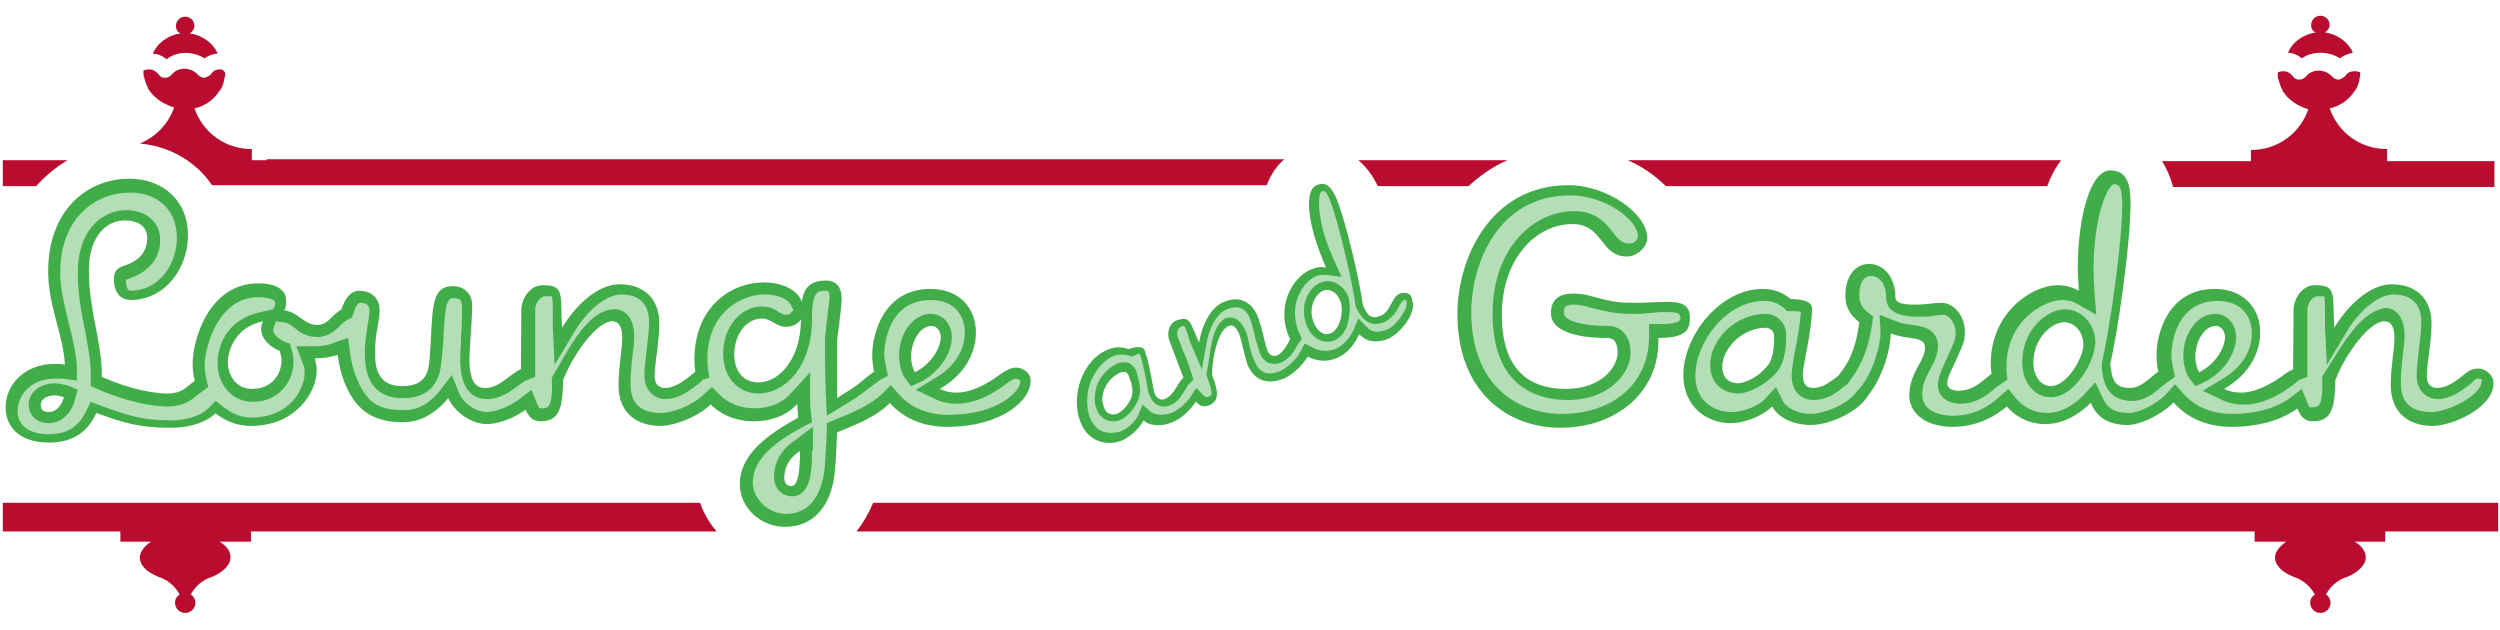 <?xml version="1.0" encoding="utf-8"?>
<!-- Generator: Adobe Illustrator 24.0.1, SVG Export Plug-In . SVG Version: 6.00 Build 0)  -->
<!DOCTYPE svg PUBLIC "-//W3C//DTD SVG 1.1//EN" "http://www.w3.org/Graphics/SVG/1.1/DTD/svg11.dtd">
<svg version="1.1" id="Layer_1" xmlns:x="http://ns.adobe.com/Extensibility/1.0/" xmlns:i="http://ns.adobe.com/AdobeIllustrator/10.0/" xmlns:graph="http://ns.adobe.com/Graphs/1.0/"
	 xmlns="http://www.w3.org/2000/svg" xmlns:xlink="http://www.w3.org/1999/xlink" x="0px" y="0px" viewBox="0 0 270 68"
	 style="enable-background:new 0 0 270 68;" xml:space="preserve">
<style type="text/css">
	.st0{fill:#BA0C2F;}
	.st1{fill:#41AD49;}
	.st2{fill:#B3DEB6;}
</style>
<g>
	<path class="st0" d="M75.6,54.3H28.3h-28v3.1h11.5H13v1.1h3.3c-0.7,0.5-1.2,1.1-1.2,1.7c0,0.9,0.8,1.6,2,2.1c1,0.3,1.8,1,2.3,1.9
		c-0.3,0.2-0.5,0.5-0.5,0.9c0,0.6,0.5,1.1,1.1,1.1s1.1-0.5,1.1-1.1c0-0.4-0.2-0.7-0.5-0.9c0.5-0.9,1.3-1.6,2.3-1.9
		c1.2-0.5,2-1.3,2-2.1c0-0.7-0.5-1.3-1.2-1.7h3.4v-1.1h1.2h28.4h20.7C76.6,56.5,76,55.4,75.6,54.3z"/>
	<path class="st0" d="M242.2,54.3H94.3c-0.5,1.2-1.1,2.2-1.8,3.1h121.4h28.4h1.2v1.1h3.4c-0.7,0.5-1.2,1.1-1.2,1.7
		c0,0.9,0.8,1.6,2,2.1c1,0.3,1.8,1,2.3,1.9c-0.3,0.2-0.5,0.5-0.5,0.9c0,0.6,0.5,1.1,1.1,1.1c0.6,0,1.1-0.5,1.1-1.1
		c0-0.4-0.2-0.7-0.5-0.9c0.5-0.9,1.3-1.6,2.3-1.9c1.2-0.5,2-1.3,2-2.1c0-0.7-0.5-1.3-1.2-1.7h3.3v-1.1h1.2h11v-3.1H242.2z"/>
</g>
<g>
	<path class="st1" d="M263.2,41.9c-0.6,0-1.1-0.4-1.1-1.2c0-1.6,0.5-3.5,0.5-5.9c0-1.9-1.1-4.1-4.3-4.1c-2.3,0-4.7,2.2-6.2,4.7
		c-0.2-3.7,0.3-4.6-2.1-4.6c-1.4,0-2.3,1.5-2.3,2.7c0,7.4-0.5,12,2.1,12c1.8,0,2.4-1.1,2.4-4.4c1.1-2.9,3.7-6.4,5.3-6.4
		c0.8,0,1.1,0.7,1.1,1.8c0,1.2-0.4,3.1-0.4,5.1c0,3.2,2.2,4.4,4.5,4.4c2.2,0,6.6-2,6.6-4.6c0-1-1-1.6-1.6-1.6c-0.6,0-1,0.2-1.4,0.5
		C265.8,40.7,264.5,41.9,263.2,41.9 M240.3,36.4c0,1.2-1.1,3-2.8,3.8c-0.2-0.3-0.4-1-0.4-1.7c0-1.7,1-3.3,2.2-3.3
		C239.9,35.2,240.3,35.8,240.3,36.4 M248.4,39.7c-0.4,0-0.9,0.2-1.5,0.6c-1.7,1.3-3.4,2.1-4.9,2.1c-0.6,0-1.2-0.1-1.8-0.4
		c2.8-1.6,3.9-4,3.9-6.1c0-2.6-1.8-4.7-4.9-4.7c-5.2,0-6.3,5.1-6.3,7.1c0,4.1,2.9,7.8,8.1,7.8c5.9,0,9-2.9,9-4.9
		C250.2,40.5,249.5,39.7,248.4,39.7 M221.5,41.7c-1.1,0-1.9-1.1-1.9-2.5c0-2.8,2.1-4.4,3.3-4.4c1.2,0,2.1,1.1,2.1,2.4
		C225,38.7,223.2,41.7,221.5,41.7 M234.3,39.7c-1.5,0-2.5,2.2-4.3,2.2c-1.9,0-1.9-1.3-2.1-2.6c0.8-3.3,2.2-12.9,2.2-17.4
		c0-2-0.4-3.5-2.2-3.5c-2.1,0-3.5,4.9-3.5,10.6c0,0.8,0.1,1.6,0.1,2.4c-0.5-0.3-1.3-0.6-2.3-0.6c-2.6,0-7.2,2.8-7.2,8.5
		c0,3.1,2.2,6.5,5.9,6.5c2.4,0,4.2-1.6,4.9-2.3c0.5,1.2,1.5,2.4,4,2.4c1.9,0,6-2.3,6-4.5C236,40.3,235.2,39.7,234.3,39.7
		 M210.9,46.1c3.4,0,5.5-1.9,6.3-2.6c0.6-0.6,1-1.5,1-2.2c0-0.7-0.7-1.5-1.7-1.5c-1.7,0-2.5,2.4-5,2.4c-0.7,0-1.2-0.3-1.2-0.8
		c0-0.8,0.8-2,1.6-4c0.3-0.6,0.3-1.1,0.3-1.6c0-1.8-1.3-3.1-2.5-3.1c-0.7,0-1.8,0.2-2.8,0.2c-1.2,0-2.2-0.1-2.2-0.8
		c0-2.3-1.4-3.6-2.8-3.6c-1.8,0-2.6,1.7-2.6,3.4c0,1.2,0.4,2,1.5,2.9c-0.6,5.1-2.8,5.7-2.8,6.9c0,1.2,1.1,2.3,1.9,2.3
		c0.7,0,1.1-0.4,1.7-1.1c1.7-2,2.6-5.2,2.6-6.9c2,0.8,3.7,0.2,3.7,1.6c0,1.4-1.7,2.6-1.7,5.2C206.3,44.7,208,46.1,210.9,46.1
		 M187.6,41.4c-1.1-0.1-1.6-0.8-1.6-1.8c0-1.9,2.1-4.2,4.7-4.2c0.5,0,0.9,0.4,0.9,0.9c0,0.8,0,2.5-0.8,3.3
		C190,40.6,188.6,41.4,187.6,41.4 M200.4,39.7c-1.5,0-2.7,2.2-4.6,2.2c-0.9,0-1.1-0.7-1.1-1.5c0-0.9,1-4.7,1-7.1c0-0.9-1.5-1-2.3-1
		c-0.7-0.6-1.7-1.1-3-1.1c-4.7,0-8.6,5.1-8.6,9.3c0,3.4,2.5,5.2,5.1,5.2c1.7,0,3.6-0.9,4.5-1.8c0.5,1,2,2,4.2,2
		c2.2,0,6.6-1.9,6.6-4.7C202.2,40.5,201.5,39.7,200.4,39.7 M179.9,32.6c-0.8,0-2.2,0.1-2.9,0.1c-2.1,0-2.5,0-5.1-0.7
		c-0.6-0.2-1.4-0.3-2-0.3c-1.3,0-2.4,0.5-2.4,2.1c0,2.7,5.1,2.7,6.1,2.7c0.9,0,1.1,0.8,1.1,1.6c0,1.5-1.7,3.9-5.6,3.9
		c-4,0-6.9-2.1-6.9-8c0-6.2,3.8-9.8,7.6-9.8c3.4,0,3,3.5,5.9,3.5c1.1,0,2.2-1,2.2-2c0-2.6-4.3-5.7-8.5-5.7c-8.5,0-12,8-12,13.9
		c0,8.6,5.6,12.3,11.1,12.3c6.2,0,10.8-4,10.6-9.7c2.5,0,3.4-0.6,3.4-2C182.6,32.7,181.3,32.6,179.9,32.6"/>
	<path class="st1" d="M101.6,36.4c0,1.2-1.1,3-2.8,3.8c-0.2-0.3-0.4-1-0.4-1.7c0-1.7,1-3.3,2.2-3.3
		C101.2,35.2,101.6,35.8,101.6,36.4 M109.7,39.7c-0.4,0-0.9,0.2-1.5,0.6c-1.7,1.3-3.4,2.1-4.9,2.1c-0.6,0-1.2-0.1-1.8-0.4
		c2.8-1.6,3.9-4,3.9-6.1c0-2.6-1.8-4.7-4.9-4.7c-5.2,0-6.3,5.1-6.3,7.1c0,4.1,2.9,7.8,8.1,7.8c5.9,0,9-2.9,9-4.9
		C111.4,40.5,110.7,39.7,109.7,39.7 M85.5,52.5c-0.5,0-0.8-0.3-0.8-0.9c0-1.2,0.6-2.2,1.7-2.9C86.4,50.9,86.2,52.4,85.5,52.5
		 M81.9,41.3c-1.5,0-2.6-1.1-2.6-3c0-2.2,1.3-3.9,3-3.9c1,0,1.5,0.9,2.6,0.9c0.5,0,1.2-0.2,1.6-0.8C86.5,38.7,84.2,41.3,81.9,41.3
		 M90.4,36.8c0.3-2.2,0.5-4.1,0.5-4.5c0-1.2-0.5-2-1.7-2c-1.6,0-2.4,0.7-2.6,2.3c-0.5-1.4-2.3-2.1-4.1-2.1c-3.5,0-7.5,2.6-7.5,8.3
		c0,4.8,3.3,6.7,6.4,6.7c2.1,0,3.8-0.8,4.7-1.9c0,0.5,0.1,1,0.1,1.5c-3.2,1.8-6.3,3.9-6.3,7.2c0,2.5,2.2,4.6,4.9,4.6
		c3.2,0,5.2-2.5,5.4-6.5c0.1-0.5,0.1-1.7,0.2-3.7c2.2-0.9,4.5-1.8,5.9-3.4c0.8-0.8,0.9-1.6,0.9-1.9c0-1-0.9-1.6-1.7-1.6
		c-0.8,0-1.4,0.5-2.7,1.6c-0.6,0.5-1.5,1-2.4,1.6C90.4,40.8,90.4,38.2,90.4,36.8 M71.8,41.9c-0.6,0-1.1-0.4-1.1-1.2
		c0-1.6,0.5-3.5,0.5-5.9c0-1.9-1.1-4.1-4.3-4.1c-2.3,0-4.7,2.2-6.2,4.7c-0.2-3.7,0.3-4.6-2.1-4.6c-1.4,0-2.3,1.5-2.3,2.7
		c0,7.4-0.5,12,2.1,12c1.8,0,2.4-1.1,2.4-4.4c1.1-2.9,3.7-6.4,5.3-6.4c0.8,0,1.1,0.7,1.1,1.8c0,1.2-0.4,3.1-0.4,5.1
		c0,3.2,2.2,4.4,4.5,4.4c2.2,0,6.6-2,6.6-4.6c0-1-1-1.6-1.6-1.6c-0.6,0-1,0.2-1.4,0.5C74.4,40.7,73.1,41.9,71.8,41.9 M52.6,45.8
		c2.1,0,6.1-2,6.1-4.6c0-0.9-0.9-1.5-1.7-1.5c-1.5,0-2.7,2.2-4.6,2.2c-0.9,0-1.7-0.5-1.7-3.1c0-1,0.3-4.5,0.3-5.8
		c0-1.2-0.8-2.1-2.1-2.1c-2.6,0-2.1,3.1-2.5,7.8c-0.1,1.5-0.4,3-3,3c-2.6,0-2.9-2-2.9-3.6c0-2.2,0.5-3.3,0.5-4.6
		c0-1.3-0.9-2.1-2.2-2.1c-1.9,0-2.4,3.5-2.4,5.5c0,3.1,1.1,5.6,2.3,6.9c1,1.1,2.5,1.8,4.8,1.8c2.4,0,4-1.5,4.9-2.6
		C49,44.3,50.7,45.8,52.6,45.8 M28.4,34.7c-0.1,0.3-0.2,0.5-0.2,0.8c0,1,0.8,1.9,2,2.4c0.1,0.3,0.2,0.6,0.2,1c0,1.5-1,3.1-3.2,3.1
		c-1.6,0-2.6-1.3-2.6-3C24.7,37.5,25.6,35.3,28.4,34.7 M39.1,33.4c-0.3-0.3-0.6-0.4-0.9-0.4c-0.8,0-1.8,0.6-2.5,1.4
		c-0.3,0.3-0.8,0.7-1.4,0.7c-1.5,0-1.9-1.3-3.6-1.6c0.2-0.3,0.2-0.6,0.2-1.1c0-0.9-0.8-1.8-3-1.8c-5.4,0-7.1,6.2-7.1,8.7
		c0,3.7,2.8,6.7,6.3,6.7c4.8,0,7.1-3.6,7.1-6c0-0.5-0.1-0.9-0.2-1.3c2.6,0,5.6-1.2,5.6-4.3C39.5,34,39.4,33.7,39.1,33.4 M5.3,44.5
		c-0.8,0-0.9-0.4-0.9-0.8c0-0.6,0.7-1,1.5-1c0.3,0,0.7,0.1,1,0.2C6.7,43.7,6.1,44.5,5.3,44.5 M22.4,40.7c-1.9,0-1.9,1.8-4.3,1.8
		c-1.3,0-4-0.4-7.1-1.8v-0.5c-0.1-3.6-1.4-6.8-1.4-11c0-3.7,1.9-5.4,3.9-5.4c1.3,0,2.4,0.6,2.4,1.9c0,1.5-0.9,2.5-2.5,3
		c-0.6,0.2-1.1,0.5-1.1,1.4c0,1.8,1,2.3,1.8,2.3c3.7,0,6.2-3.4,6.2-7c0-3.8-2.8-6.1-6.3-6.1c-4.8,0-8.8,3.6-8.8,10
		c0,3.8,1.7,7,1.8,10.1c-0.3-0.1-0.8-0.1-1.1-0.1c-3.3,0-5.3,2.3-5.3,4.7c0,1.9,1.3,3.8,4.7,3.8c2.6,0,4.2-1.2,5.1-3.2
		c2.8,1,4.5,1.6,8,1.6s5.9-1.6,5.9-3.8C24.3,41.3,23.4,40.7,22.4,40.7"/>
	<path class="st1" d="M143.7,36c-0.7,0.3-1.4-0.2-1.8-1.1c-0.7-1.7,0.2-3.2,1-3.5c0.7-0.3,1.5,0.2,1.8,1
		C145.2,33.3,144.8,35.6,143.7,36 M151.2,31.7c-0.9,0.3-1,2-2.1,2.4c-1.2,0.5-1.5-0.3-1.9-1.1c-0.3-2.3-1.7-8.6-2.8-11.4
		c-0.5-1.2-1.1-2.1-2.2-1.6c-1.3,0.5-1,3.8,0.4,7.4c0.2,0.5,0.4,1,0.6,1.5c-0.4-0.1-0.9-0.1-1.6,0.2c-1.6,0.6-3.8,3.4-2.5,7
		c0.7,1.9,2.9,3.5,5.2,2.6c1.5-0.6,2.2-2,2.5-2.6c0.6,0.6,1.5,1.1,3.1,0.5c1.2-0.5,3.2-2.8,2.6-4.2
		C152.5,31.7,151.8,31.5,151.2,31.7 M137.9,38.4c-0.4,0.1-0.8,0-1-0.5c-0.4-1-0.5-2.3-1.1-3.8c-0.5-1.2-1.7-2.3-3.6-1.5
		c-1.4,0.5-2.4,2.5-2.7,4.4c-1-2.2-0.9-2.9-2.4-2.4c-0.9,0.3-1.1,1.5-0.8,2.2c1.8,4.6,2.5,7.6,4.2,7c1.1-0.4,1.2-1.3,0.4-3.3
		c0-2,0.7-4.9,1.8-5.3c0.5-0.2,0.8,0.2,1.1,0.8c0.3,0.8,0.5,2,0.9,3.3c0.8,2,2.4,2.2,3.9,1.6c1.3-0.5,3.6-2.8,3-4.4
		c-0.2-0.6-1-0.8-1.4-0.6c-0.4,0.1-0.6,0.3-0.8,0.6C139.1,37.1,138.6,38.1,137.9,38.4 M120.6,44.7c-0.7,0.2-1.2-0.1-1.4-0.8
		c-0.5-1.2,0.3-3.1,1.9-3.7c0.3-0.1,0.7,0,0.8,0.4c0.2,0.5,0.6,1.5,0.3,2.3C121.9,43.7,121.2,44.5,120.6,44.7 M128.1,40.6
		c-0.9,0.4-1.1,2-2.3,2.5c-0.6,0.2-0.9-0.2-1.1-0.6c-0.2-0.5-0.5-3.2-1.1-4.7c-0.2-0.5-1.2-0.3-1.7-0.1c-0.6-0.2-1.3-0.3-2.1,0
		c-3,1.1-4.2,5.2-3.1,7.9c0.8,2.1,2.8,2.6,4.4,2c1-0.4,2-1.4,2.4-2.2c0.5,0.5,1.7,0.8,3.1,0.2c1.4-0.5,3.6-2.8,3-4.5
		C129.4,40.7,128.8,40.3,128.1,40.6"/>
</g>
<g>
	<path class="st2" d="M109.7,40.9c-0.2,0-0.5,0.2-0.7,0.3c-2,1.6-3.9,2.4-5.7,2.4c-0.9,0-1.7-0.2-2.3-0.5l-2.1-1l2-1.2
		c2.1-1.2,3.3-3,3.3-5c0-1.7-1-3.5-3.7-3.5c-5,0-5,5.8-5,5.8c0,0.5,0.1,1,0.2,1.5l0.2,0.9L95.1,41c-0.3,0.2-0.8,0.6-1.5,1.1
		c-0.7,0.6-1.5,1.1-2.5,1.7l-1.8,1.1l-0.1-2.1c-0.1-2.1-0.1-4.7-0.1-6.1l0-0.2l0.2-1.8c0.1-1.1,0.3-2.3,0.3-2.5
		c0-0.8-0.2-0.8-0.4-0.8c-0.9,0-1.2,0.2-1.4,1.3l-0.1,0.9v0.8c0,5.3-3,8.1-5.8,8.1c-2.2,0-3.8-1.8-3.8-4.3c0-2.9,1.9-5.1,4.2-5.1
		c0.8,0,1.4,0.3,1.8,0.6c0.4,0.2,0.5,0.3,0.8,0.3c0.1,0,0.4,0,0.6-0.3l0.2-0.2l-0.2-0.4c-0.3-0.8-1.5-1.3-2.9-1.3
		c-2.5,0-6.2,1.9-6.2,7c0,0.4,0,0.8,0.1,1.2l0.1,0.8L75.9,41l0,0l-0.1,0.1c-0.1,0.1-0.2,0.2-0.3,0.3c-0.8,0.6-2.1,1.7-3.6,1.7
		c-1.3,0-2.3-1-2.3-2.5c0-0.8,0.1-1.6,0.2-2.5c0.1-1,0.3-2.1,0.3-3.4c0-0.9-0.3-2.9-3-2.9c-1.6,0-3.7,1.7-5.1,4.1l-2.1,3.5l-0.2-4.1
		c0-0.7,0-1.2,0-1.7c0-0.6,0-1.3-0.1-1.6c-0.1,0-0.3,0-0.7,0c-0.6,0-1.1,0.8-1.1,1.4c0,1.2,0,2.2,0,3.2c0,1.2,0,2.2,0,3.2l0,0.9
		l-0.8,0.3c-0.3,0.1-0.7,0.4-1.1,0.7c-0.8,0.6-1.9,1.4-3.3,1.4c-1.9,0-2.9-1.5-2.9-4.3c0-0.5,0.1-1.5,0.1-2.6
		c0.1-1.2,0.1-2.5,0.1-3.1c0-0.6-0.2-0.9-0.9-0.9c-0.7,0-0.9,0.5-1.1,3.9c0,0.8-0.1,1.7-0.2,2.7c-0.1,1.1-0.3,4.2-4.2,4.2
		c-1.9,0-4.1-0.8-4.1-4.8c0-1.3,0.2-2.3,0.3-3.1c0.1-0.6,0.2-1,0.2-1.5c0-0.6-0.3-0.9-1-0.9c-0.2,0-0.5,0.3-0.7,1.1l-0.2,0.5
		l-0.4,0.2c-0.4,0.2-0.7,0.5-1,0.8c-0.7,0.7-1.5,1.1-2.3,1.1c-1.2,0-1.9-0.5-2.5-1c-0.4-0.3-0.8-0.6-1.3-0.6l-0.7-0.1l-0.2,0.6
		c0,0.1-0.1,0.2-0.1,0.3c0,0.4,0.4,0.9,1.2,1.3l0.6,0.2l0.2,0.7c0.1,0.3,0.2,0.7,0.2,1.3c0,2.1-1.6,4.3-4.4,4.3
		c-2.2,0-3.8-1.8-3.8-4.2c0-2.1,1.2-4.8,4.7-5.5l1.3-0.3l0.2-0.4c0,0,0-0.1,0-0.4c0-0.1-0.4-0.5-1.8-0.5c-4.4,0-5.8,5.5-5.8,7.4
		c0,0.5,0.1,1,0.2,1.5l0.2,0.8l-0.7,0.5c-0.1,0.1-0.3,0.2-0.4,0.3c-0.6,0.5-1.5,1.3-3.3,1.3c-1.6,0-4.5-0.5-7.6-1.9l-0.7-0.3v-1.3
		c0-1.5-0.3-3-0.6-4.6c-0.4-2-0.8-4-0.8-6.4c0-4.6,2.7-6.7,5.2-6.7c2.2,0,3.7,1.3,3.7,3.2c0,1.1-0.4,3.2-3.4,4.2
		c-0.2,0.1-0.2,0.1-0.3,0.1c0,0,0,0.1,0,0.1c0,0.7,0.2,1.1,0.5,1.1c3.1,0,5-2.9,5-5.7c0-3.4-2.5-4.9-5-4.9c-3.8,0-7.6,2.7-7.6,8.7
		c0,1.8,0.5,3.6,0.9,5.3c0.4,1.6,0.8,3.2,0.9,4.8l0,1.5l-1.5-0.2c-0.2,0-0.6,0-0.9,0c-2.6,0-4,1.8-4,3.5c0,1.6,1.3,2.5,3.4,2.5
		c1.9,0,3.2-0.8,4-2.5l0.5-1l1.3,0.5c2.6,0.9,4.1,1.5,7.3,1.5c1.8,0,3.3-0.5,4.1-1.3l0.8-0.8l0.9,0.7c0.9,0.7,1.9,1.1,2.9,1.1
		c4.4,0,5.8-3.3,5.8-4.8c0-0.4,0-0.6-0.1-0.8L32,37.4h1.9c0.8,0,1.6-0.1,2.2-0.4l1.5-0.5l0.2,1.6c0.3,2.3,1.2,4,1.9,4.8
		c0.8,1,2.1,1.4,3.9,1.4c1.5,0,2.8-0.7,3.9-2.1l1.3-1.7l0.8,2c0.3,0.8,1.6,2,3,2c0.8,0,2.3-0.5,3.5-1.4l1.3-1l0.6,1.5
		c0.2,0.5,0.3,0.5,0.5,0.5c0.4,0,0.6-0.1,0.7-0.2c0.2-0.2,0.5-0.8,0.4-2.9l0-0.2l0.1-0.2c1.6-2.6,3.6-7,6.5-7.2
		c0.7-0.1,2.3,0.3,2.3,3c0,0.6-0.1,1.3-0.2,2.1c-0.1,0.9-0.2,1.9-0.2,3c0,2.1,1.1,3.1,3.3,3.1c1.2,0,3.4-0.8,4.6-2l0.9-0.8l0.9,0.9
		c0.9,0.9,2.3,1.4,3.7,1.4c1.6,0,3-0.6,3.8-1.5l2.2-2.4v3.3c0,0.5,0.1,0.9,0.1,1.3l0.1,0.8L86.9,46c-2.8,1.5-5.6,3.4-5.6,6.1
		c0,1.8,1.7,3.4,3.6,3.4c3.5,0,4.1-3.8,4.2-5.4c0-0.4,0.1-1.2,0.2-3.6l0-0.8l0.7-0.3c2-0.8,4.1-1.7,5.3-2.9l0.9-0.9l0.9,1
		c1.2,1.4,3.1,2.2,5.3,2.2c5.5,0,7.8-2.6,7.8-3.6C110.2,41.1,110,40.9,109.7,40.9z M8.1,43.1c-0.3,1.5-1.5,2.6-2.8,2.6
		c-1.5,0-2.2-1-2.2-2c0-1.3,1.2-2.3,2.8-2.3c0.4,0,1,0.1,1.6,0.3l0.9,0.4L8.1,43.1z M87.7,48.6c0,1.8,0,4.9-2.1,5l0,0h0
		c-1.2,0-2-0.9-2-2.1c0-1.5,0.7-2.9,2.2-3.9l2-1.5V48.6z M97.8,40.9c-0.5-0.6-0.7-1.7-0.7-2.5c0-2.5,1.6-4.5,3.4-4.5
		c1.5,0,2.3,1.3,2.3,2.5c0,1.6-1.2,3.8-3.5,4.9l-0.9,0.4L97.8,40.9z"/>
	<path class="st2" d="M132.3,34.4c0.4-0.2,0.8-0.1,1.1,0c0.6,0.3,0.9,0.9,1.1,1.3c0.2,0.4,0.3,0.9,0.4,1.4c0.1,0.6,0.3,1.3,0.6,1.9
		c0.5,1.3,1.4,1.6,2.7,1.1c0.7-0.3,1.8-1.2,2.3-2.2l0.4-0.8l0.8,0.4c0.5,0.3,1.4,0.6,2.5,0.2c1.2-0.5,1.8-1.7,2-2.1l0.5-1.2l0.9,0.9
		c0.4,0.4,0.9,0.8,2.2,0.3c1-0.4,2.4-2.4,2.1-3.1c-0.1-0.2-0.3-0.1-0.3-0.1c-0.1,0.1-0.4,0.4-0.5,0.7c-0.3,0.6-0.8,1.3-1.6,1.7
		c-1.9,0.7-2.6-0.8-3-1.5l-0.1-0.3c-0.3-2.3-1.7-8.5-2.7-11.2c-0.2-0.6-0.4-0.9-0.6-1.1c-0.1-0.1-0.1-0.1-0.4,0
		c-0.3,0.2-0.6,2.5,0.9,6.3c0.2,0.5,0.4,0.9,0.6,1.4l0.7,1.5l-1.6-0.2c-0.2,0-0.6-0.1-1.1,0.1c-0.6,0.2-1.4,0.9-1.9,2
		c-0.4,0.8-0.7,2.2-0.1,3.9c0,0.1,0.1,0.2,0.2,0.4l0.2,0.5l-0.5,0.7c-0.3,0.6-0.9,1.6-1.9,1.9c-0.4,0.2-0.8,0.1-1.2,0
		c-0.4-0.2-0.7-0.5-0.9-1c-0.2-0.5-0.3-1-0.5-1.6c-0.2-0.7-0.3-1.4-0.6-2.2c-0.2-0.5-0.8-1.7-2.5-1c-1,0.4-1.9,1.9-2.2,3.7l-0.5,2.8
		l-1.1-2.6c-0.2-0.4-0.3-0.7-0.4-1.1c-0.1-0.4-0.3-0.8-0.4-1c-0.1,0-0.2,0-0.4,0.1c-0.1,0.1-0.3,0.2-0.3,0.4c-0.1,0.2-0.1,0.5,0,0.7
		c0.3,0.7,0.5,1.4,0.8,2c0.3,0.7,0.5,1.4,0.7,2l0.2,0.6l-0.4,0.4c-0.2,0.1-0.3,0.4-0.5,0.7c-0.4,0.6-0.8,1.4-1.7,1.7
		c-0.5,0.2-1.1,0.1-1.5-0.2c-0.3-0.2-0.5-0.5-0.7-1c-0.1-0.3-0.2-0.7-0.3-1.5c-0.2-0.9-0.4-2.1-0.7-2.9c-0.2,0-0.4,0.1-0.6,0.2
		l-0.3,0.1l-0.3-0.1c-0.3-0.1-0.5-0.1-0.8-0.1c-0.2,0-0.5,0-0.7,0.1c-1.1,0.4-2,1.4-2.6,2.8c-0.5,1.3-0.5,2.8-0.1,3.9
		c0.3,0.7,0.8,1.3,1.4,1.5c0.6,0.2,1.2,0.2,1.9,0c0.8-0.3,1.6-1.1,1.9-1.7l0.5-1.2l0.9,0.8c0.3,0.2,1.1,0.5,2.2,0.1
		c0.6-0.2,1.5-0.9,2.1-1.8l0.6-0.9l0.8,0.8c0.2,0.2,0.3,0.2,0.4,0.2c0.1-0.1,0.3-0.1,0.4-0.2c0.1-0.1,0.1-0.6-0.4-1.9l-0.1-0.2
		l0-0.2C130.8,38.1,130.7,35.4,132.3,34.4z M142.7,30.5c0.6-0.2,1.2-0.2,1.8,0.2c0.5,0.3,0.9,0.8,1.1,1.3c0.3,0.9,0.2,2.3-0.2,3.4
		c-0.3,0.7-0.8,1.2-1.4,1.4c-0.2,0.1-0.5,0.1-0.7,0.1c-0.9,0-1.8-0.7-2.2-1.8C140.3,32.9,141.4,30.9,142.7,30.5z M123,43L123,43
		c-0.4,1.1-1.3,2.1-2.1,2.4c-0.3,0.1-0.5,0.1-0.7,0.1c-0.8,0-1.5-0.5-1.8-1.4c-0.3-0.8-0.2-1.8,0.2-2.8c0.5-1,1.3-1.7,2.2-2.1
		c0.4-0.1,0.8-0.1,1.1,0c0.4,0.2,0.6,0.5,0.8,0.8C123,41.1,123.3,42.1,123,43z"/>
	<g>
		<path class="st2" d="M267.8,40.9c-0.3,0-0.4,0-0.6,0.2c-0.1,0.1-0.2,0.2-0.3,0.3c-0.8,0.6-2.1,1.7-3.6,1.7c-1.3,0-2.3-1-2.3-2.5
			c0-0.8,0.1-1.6,0.2-2.5c0.1-1,0.3-2.1,0.3-3.4c0-0.9-0.3-2.9-3-2.9c-1.6,0-3.7,1.7-5.1,4.1l-2.1,3.5l-0.2-4.1c0-0.7,0-1.2,0-1.7
			c0-0.6,0-1.3-0.1-1.6c-0.1,0-0.3,0-0.7,0c-0.6,0-1.1,0.8-1.1,1.4c0,1.2,0,2.2,0,3.3c0,1.1,0,2.2,0,3.1l0,0.9l-0.8,0.3
			c-0.1,0.1-0.3,0.1-0.4,0.3c-2,1.6-3.9,2.4-5.7,2.4c-0.9,0-1.7-0.2-2.3-0.5l-2.1-1l2-1.2c2.1-1.2,3.3-3,3.3-5c0-1.7-1-3.5-3.7-3.5
			c-5,0-5,5.8-5,5.8c0,0.5,0.1,1,0.2,1.5l0.2,0.9l-0.7,0.5c-0.2,0.1-0.5,0.4-0.8,0.6c-0.8,0.7-1.8,1.5-3.1,1.5c-3,0-3.2-2.5-3.3-3.6
			l0-0.3l0-0.2c0.8-3.4,2.2-12.8,2.2-17.1c0-2.2-0.5-2.2-0.9-2.2c-0.5,0-2.2,2.9-2.2,9.4c0,0.8,0.1,1.6,0.1,2.3l0.2,2.4l-2.1-1.2
			c-0.3-0.2-0.9-0.4-1.6-0.4c-1.8,0-6,2.1-6,7.2c0,0.2,0,0.4,0,0.6l0.1,0.8l-0.6,0.4c-0.2,0.2-0.5,0.3-0.7,0.5
			c-0.8,0.7-2,1.7-3.8,1.7c-1.4,0-2.4-0.8-2.4-2c0-0.8,0.4-1.7,1-3c0.2-0.5,0.5-1,0.7-1.6c0.2-0.4,0.2-0.7,0.2-1.1
			c0-1.2-0.9-1.9-1.2-1.9c-0.3,0-0.7,0-1.1,0.1c-0.5,0.1-1.1,0.1-1.7,0.1c-0.9,0-3.5,0-3.5-2.1c0-1.5-0.8-2.3-1.6-2.3
			c-1.3,0-1.3,1.8-1.3,2.1c0,0.7,0.2,1.3,1,1.9l0.5,0.4l-0.1,0.7c-0.5,3.6-1.7,5.2-2.4,6.2l-0.3,0.4l-0.3,0.2
			c-0.8,0.7-1.9,1.5-3.3,1.5c-1.2,0-2.4-0.7-2.4-2.7c0-0.4,0.1-1.1,0.3-2.3c0.3-1.4,0.6-3.2,0.7-4.5c-0.2-0.1-0.6-0.1-1.1-0.1H193
			l-0.3-0.3c-0.7-0.6-1.4-0.8-2.2-0.8c-4,0-7.4,4.4-7.4,8.1c0,2.7,2,3.9,3.9,3.9c1.3,0,3-0.7,3.6-1.4l1.2-1.3l0.8,1.6
			c0.3,0.5,1.3,1.3,3,1.3c1.3,0,4-1,5-2.5l0.2-0.2c1.6-1.9,2.3-4.8,2.3-6.1l-0.1-1.9l1.8,0.7c0.6,0.3,1.3,0.3,1.8,0.4
			c0.9,0.1,2.7,0.4,2.7,2.3c0,0.9-0.4,1.7-0.8,2.4c-0.4,0.8-0.9,1.6-0.9,2.8c0,2,2.3,2.3,3.3,2.3c2.4,0,4-1.1,5-2l1-0.9l0.8,1
			c0.6,0.7,1.7,1.6,3.4,1.6c2,0,3.5-1.5,3.9-1.9l1.3-1.4l0.8,1.7c0.4,0.8,0.9,1.6,2.9,1.6c0.9,0,2.9-0.9,4-2.1l0.9-1l0.9,1
			c1.2,1.4,3.1,2.2,5.2,2.2c3.5,0,5.5-1.1,6.3-1.7l1.3-1l0.6,1.5c0.2,0.5,0.3,0.5,0.5,0.5c0.3,0,0.6-0.1,0.7-0.2
			c0.2-0.2,0.5-0.8,0.4-2.9l0-0.2l0.1-0.2c1.8-2.7,3.7-6.6,6.5-7.2c0.7-0.2,2.3,0.3,2.3,3c0,0.6-0.1,1.3-0.2,2.1
			c-0.1,0.9-0.2,1.9-0.2,3c0,2.1,1.1,3.1,3.3,3.1c1.8,0,5.4-1.8,5.4-3.3C268.2,41,267.9,40.9,267.8,40.9z M191.8,40.3L191.8,40.3
			c-1.2,1.3-2.9,2.2-4.2,2.2c-1.8-0.1-2.9-1.3-2.9-3.1c0-2.6,2.6-5.5,6-5.5c1.2,0,2.2,1,2.2,2.2C192.9,37.1,192.9,39.1,191.8,40.3z
			 M221.5,42.9c-1.8,0-3.1-1.6-3.1-3.8c0-3.5,2.7-5.7,4.6-5.7c1.8,0,3.3,1.6,3.3,3.6C226.2,39.2,224,42.9,221.5,42.9z M236.5,40.9
			c-0.5-0.6-0.7-1.7-0.7-2.5c0-2.5,1.6-4.5,3.4-4.5c1.5,0,2.3,1.3,2.3,2.5c0,1.6-1.2,3.8-3.5,4.9l-0.9,0.4L236.5,40.9z"/>
		<path class="st2" d="M179.9,33.7c-0.4,0-1,0-1.5,0.1c-0.5,0-1,0.1-1.3,0.1c-2.2,0-2.7,0-5.4-0.7c-0.6-0.2-1.3-0.3-1.7-0.3
			c-1.1,0-1.1,0.4-1.1,0.9c0,0.7,1.5,1.4,4.8,1.4c1.1,0,2.4,0.8,2.4,2.9c0,2.1-2.2,5.1-6.8,5.1c-3,0-8.1-1.2-8.1-9.3
			c0-7.2,4.5-11.1,8.8-11.1c2.4,0,3.4,1.3,4.2,2.3c0.6,0.8,1,1.2,1.8,1.2c0.5,0,0.9-0.4,0.9-0.8c0-1.7-3.5-4.4-7.3-4.4
			c-7.9,0-10.7,7.5-10.7,12.6c0,8.2,5.3,11,9.8,11c3,0,5.6-1,7.3-2.8c1.4-1.5,2.1-3.4,2.1-5.6l0-1.3h1.3c2.1,0,2.1-0.5,2.1-0.7
			C181.4,33.9,181.4,33.7,179.9,33.7z"/>
	</g>
</g>
<g>
	<path class="st0" d="M22.1,6.3C22.5,6,23,5.8,23.5,5.8c-0.5-1.2-1.7-2-3-2.2c0.3-0.2,0.5-0.5,0.5-0.8c0-0.6-0.5-1-1-1
		c-0.6,0-1,0.5-1,1c0,0.4,0.2,0.7,0.5,0.8c-1.3,0.2-2.5,1-3,2.2c0.5,0,1,0.2,1.5,0.6C19.1,5.5,20.8,5.5,22.1,6.3z"/>
	<path class="st0" d="M175.8,17.3c1.6,0.7,3,1.7,4.1,2.8h41.2c0.4-1.1,0.9-2,1.5-2.8h-9.1H175.8z"/>
	<path class="st0" d="M148.8,20.1h9.8c1.2-1.1,2.6-2.1,4.2-2.8h-16.1C147.4,17.9,148.2,18.8,148.8,20.1z"/>
	<path class="st0" d="M252.7,6.3c0.4-0.3,0.9-0.5,1.4-0.6c-0.5-1.2-1.7-2-3-2.2c0.3-0.2,0.5-0.5,0.5-0.8c0-0.6-0.5-1-1-1
		c-0.6,0-1,0.5-1,1c0,0.4,0.2,0.7,0.5,0.8c-1.3,0.2-2.5,1-3,2.2c0.5,0,1,0.2,1.5,0.6C249.7,5.5,251.5,5.5,252.7,6.3z"/>
	<path class="st0" d="M257.8,17.3v-1.2c-2.9,0-5.3-1.8-6.2-4.4c1-0.2,1.9-0.8,2.5-1.6c0,0,0,0,0,0c0.1-0.1,0.2-0.3,0.3-0.4
		c0,0,0,0,0,0c0.2-0.3,0.3-0.6,0.4-1c0,0,0-0.1,0-0.1c0-0.1,0.1-0.3,0.1-0.4c0-0.1,0-0.1,0-0.2c0-0.1,0-0.2,0-0.2l-0.4-0.1
		c-0.1,0-0.1,0-0.2,0c0,0-0.1,0-0.1,0c-0.5,0-0.8,0.3-0.9,0.5c-0.2,0.2-0.4,0.3-0.7,0.4h0c-0.3,0-0.5-0.1-0.7-0.3
		c-0.8-0.9-2.2-0.9-2.9,0c-0.2,0.2-0.4,0.3-0.7,0.3c-0.3,0-0.5-0.1-0.7-0.4c-0.2-0.2-0.5-0.5-0.9-0.5c0,0-0.1,0-0.1,0
		c-0.1,0-0.1,0-0.2,0l-0.4,0.1c0,0.1,0,0.1,0,0.2c0,0.1,0,0.1,0,0.2c0,0.1,0,0.3,0.1,0.4c0,0,0,0.1,0,0.1c0.1,0.3,0.2,0.7,0.4,1
		c0,0,0,0,0,0.1c0.1,0.1,0.2,0.3,0.3,0.4c0,0,0,0,0,0c0.3,0.4,0.8,0.8,1.3,1.1h0c0.4,0.2,0.8,0.4,1.2,0.5c-0.9,2.6-3.3,4.4-6.2,4.4
		v1.2h-1.5h-2h-6.1c0.5,0.8,0.9,1.7,1.2,2.8h7.4h27.3v-2.8H257.8z"/>
	<path class="st0" d="M0.3,20.1h3.6c1-1.1,2.2-2.1,3.4-2.8H0.3V20.1z"/>
	<path class="st0" d="M28.8,17.3h-1.6v-1.2c-2.9,0-5.3-1.8-6.2-4.4c1-0.2,1.9-0.8,2.5-1.6c0,0,0,0,0,0c0.1-0.1,0.2-0.3,0.3-0.4
		c0,0,0,0,0,0c0.2-0.3,0.3-0.6,0.4-1c0,0,0-0.1,0-0.1c0-0.1,0.1-0.3,0.1-0.4c0-0.1,0-0.1,0-0.2c0-0.1,0-0.2,0-0.2L24,7.5
		c-0.1,0-0.1,0-0.2,0c0,0-0.1,0-0.1,0c-0.5,0-0.8,0.3-0.9,0.5c-0.2,0.2-0.4,0.3-0.7,0.4h0c-0.3,0-0.5-0.1-0.7-0.3
		c-0.8-0.9-2.2-0.9-2.9,0c-0.2,0.2-0.4,0.3-0.7,0.3c-0.3,0-0.5-0.1-0.7-0.4c-0.2-0.2-0.5-0.5-0.9-0.5c0,0-0.1,0-0.1,0
		c-0.1,0-0.1,0-0.2,0l-0.4,0.1c0,0.1,0,0.1,0,0.2c0,0.1,0,0.1,0,0.2c0,0.1,0,0.3,0.1,0.4c0,0,0,0.1,0,0.1c0.1,0.3,0.2,0.7,0.4,1
		c0,0,0,0,0,0.1c0.1,0.1,0.2,0.3,0.3,0.4c0,0,0,0,0,0c0.3,0.4,0.8,0.8,1.3,1.1h0c0.4,0.2,0.8,0.4,1.2,0.5c-0.6,1.8-2,3.2-3.7,3.9
		c3.3,0.3,6.1,2,7.8,4.5h5.1h108.8c0.5-1.3,1.2-2.2,1.9-2.8h-82H28.8z"/>
</g>
</svg>
